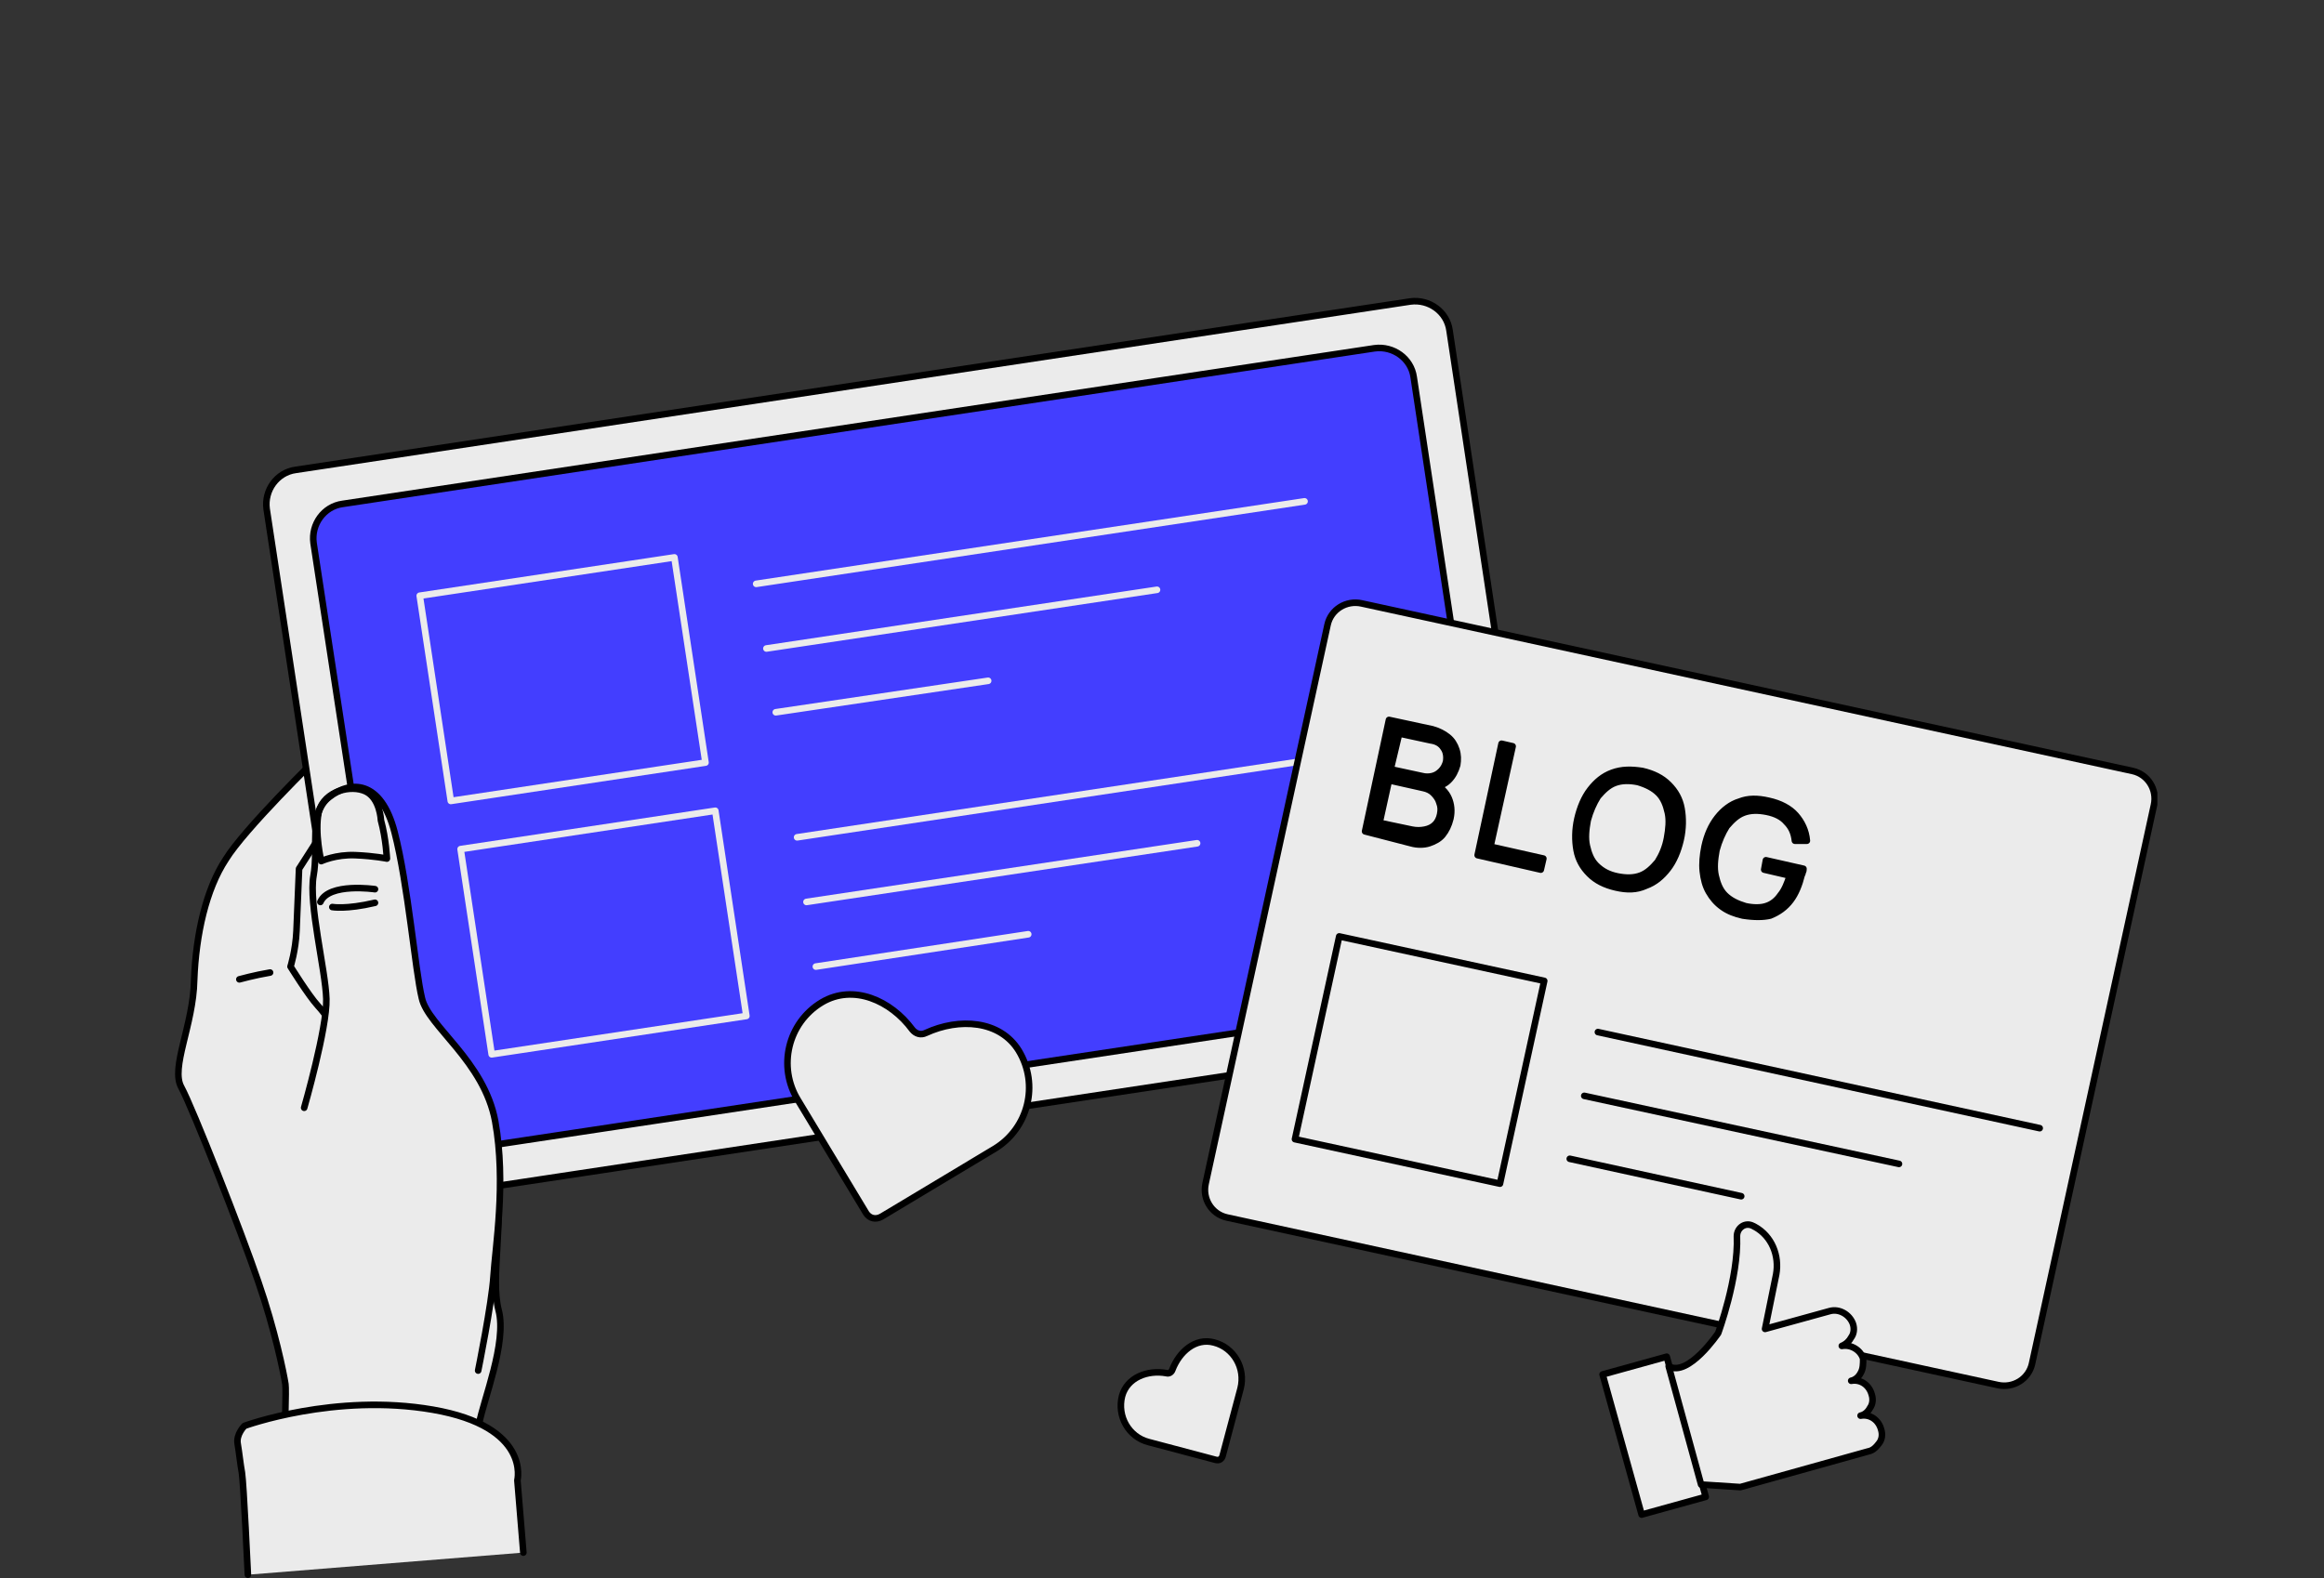 <svg width="265" height="180" viewBox="0 0 265 180" fill="none" xmlns="http://www.w3.org/2000/svg">
<rect x="0" y="0" width="265" height="180" fill="#333333" stroke="none"/>
<g clip-path="url(#clip0_6703_2603)">
<path d="M31.961 176.216C31.961 176.216 32.739 159.143 32.545 157.881C32.35 156.62 31.378 151.77 29.433 146.143C27.488 140.42 21.945 126.353 20.681 124.025C19.417 121.794 22.042 116.943 22.14 111.802C22.334 106.563 23.501 101.422 25.738 98.026C27.877 94.534 36.24 86.385 36.24 86.385L41.005 85.706C41.005 85.706 43.631 114.712 46.646 118.689C49.66 122.667 55.495 131.204 56.467 134.987C57.537 138.868 55.884 145.755 56.856 149.442C57.829 153.128 55.106 159.725 54.62 162.441C54.133 165.157 55.787 173.403 55.787 173.403" fill="#EBEBEB"/>
<path d="M31.961 176.216C31.961 176.216 32.739 159.143 32.545 157.881C32.35 156.62 31.378 151.77 29.433 146.143C27.488 140.42 21.945 126.353 20.681 124.025C19.417 121.794 22.042 116.943 22.14 111.802C22.334 106.563 23.501 101.422 25.738 98.026C27.877 94.534 36.24 86.385 36.24 86.385L41.005 85.706C41.005 85.706 43.631 114.712 46.646 118.689C49.66 122.667 55.495 131.204 56.467 134.987C57.537 138.868 55.884 145.755 56.856 149.442C57.829 153.128 55.106 159.725 54.62 162.441C54.133 165.157 55.787 173.403 55.787 173.403" stroke="black" stroke-width="0.75" stroke-miterlimit="10" stroke-linecap="round" stroke-linejoin="round"/>
<path d="M37.018 94.534L34.101 99.093C34.101 99.093 33.906 103.847 33.809 106.175C33.712 108.406 33.128 110.249 33.128 110.249C33.128 110.249 35.171 113.548 36.24 114.712C37.31 115.876 37.991 117.137 37.991 117.137L40.616 118.301L37.018 94.534Z" fill="#EBEBEB" stroke="black" stroke-width="0.75" stroke-miterlimit="10" stroke-linecap="round" stroke-linejoin="round"/>
<path d="M27.294 111.705C27.294 111.705 29.044 111.22 30.794 110.929" stroke="black" stroke-width="0.75" stroke-miterlimit="10" stroke-linecap="round" stroke-linejoin="round"/>
<path d="M28.266 179.612C28.266 179.612 27.78 169.135 27.585 167.971C27.391 166.903 27.294 165.836 27.099 164.672C26.904 163.605 27.877 162.635 27.877 162.635C27.877 162.635 38.185 158.852 49.368 160.792C60.552 162.732 58.996 168.844 58.996 168.844L59.676 177.089" fill="#EBEBEB"/>
<path d="M28.266 179.612C28.266 179.612 27.78 169.135 27.585 167.971C27.391 166.903 27.294 165.836 27.099 164.672C26.904 163.605 27.877 162.635 27.877 162.635C27.877 162.635 38.185 158.852 49.368 160.792C60.552 162.732 58.996 168.844 58.996 168.844L59.676 177.089" stroke="black" stroke-width="0.75" stroke-miterlimit="10" stroke-linecap="round" stroke-linejoin="round"/>
<path d="M173.455 117.622L46.354 136.83C44.215 137.121 42.172 135.666 41.881 133.532L30.405 58.058C30.114 55.924 31.573 53.887 33.712 53.596L160.813 34.388C162.952 34.097 164.994 35.552 165.286 37.686L176.664 113.063C177.15 115.294 175.594 117.331 173.455 117.622Z" fill="#EBEBEB" stroke="black" stroke-width="0.75" stroke-miterlimit="10" stroke-linecap="round" stroke-linejoin="round"/>
<path d="M168.009 113.742L50.341 131.495C48.202 131.786 46.16 130.331 45.868 128.197L35.754 61.939C35.462 59.805 36.921 57.767 39.06 57.476L156.728 39.724C158.868 39.432 160.91 40.888 161.202 43.022L171.218 109.28C171.704 111.414 170.246 113.451 168.009 113.742Z" fill="#433EFF" stroke="black" stroke-width="0.75" stroke-miterlimit="10" stroke-linecap="round" stroke-linejoin="round"/>
<path d="M34.684 126.353C34.684 126.353 37.31 117.234 37.213 113.935C37.115 110.637 35.171 103.07 35.754 99.869C36.337 96.668 35.171 92.787 37.505 90.944C39.936 89.004 43.437 88.907 44.992 94.921C46.548 100.936 47.326 110.637 48.104 113.838C48.785 117.04 55.203 121.017 56.468 127.905C57.732 134.89 56.468 142.359 56.273 145.561C56.078 148.665 54.523 156.329 54.523 156.329" fill="#EBEBEB"/>
<path d="M34.684 126.353C34.684 126.353 37.31 117.234 37.213 113.935C37.115 110.637 35.171 103.07 35.754 99.869C36.337 96.668 35.171 92.787 37.505 90.944C39.936 89.004 43.437 88.907 44.992 94.921C46.548 100.936 47.326 110.637 48.104 113.838C48.785 117.04 55.203 121.017 56.468 127.905C57.732 134.89 56.468 142.359 56.273 145.561C56.078 148.665 54.523 156.329 54.523 156.329" stroke="black" stroke-width="0.75" stroke-miterlimit="10" stroke-linecap="round" stroke-linejoin="round"/>
<path d="M36.629 98.22C36.629 98.22 38.282 97.444 40.519 97.541C42.756 97.638 44.117 97.929 44.117 97.929C44.117 97.929 44.02 95.698 43.437 93.563C43.437 93.563 43.339 91.041 41.686 90.265C40.033 89.489 37.018 90.168 36.338 92.593C35.851 95.019 36.629 98.22 36.629 98.22Z" stroke="black" stroke-width="0.75" stroke-miterlimit="10" stroke-linecap="round" stroke-linejoin="round"/>
<path d="M42.756 101.422C42.756 101.422 37.504 100.646 36.532 102.877" stroke="black" stroke-width="0.75" stroke-miterlimit="10" stroke-linecap="round" stroke-linejoin="round"/>
<path d="M37.894 103.459C37.894 103.459 39.45 103.75 42.756 102.974" stroke="black" stroke-width="0.75" stroke-miterlimit="10" stroke-linecap="round" stroke-linejoin="round"/>
<path d="M76.901 63.576L47.862 67.95L51.404 91.356L80.444 86.981L76.901 63.576Z" fill="#433EFF" stroke="#EBEBEB" stroke-width="0.75" stroke-miterlimit="10" stroke-linecap="round" stroke-linejoin="round"/>
<path d="M86.225 66.594L148.754 57.185" stroke="#EBEBEB" stroke-width="0.75" stroke-miterlimit="10" stroke-linecap="round" stroke-linejoin="round"/>
<path d="M87.392 73.967L131.93 67.273" stroke="#EBEBEB" stroke-width="0.75" stroke-miterlimit="10" stroke-linecap="round" stroke-linejoin="round"/>
<path d="M88.461 81.243L112.676 77.653" stroke="#EBEBEB" stroke-width="0.75" stroke-miterlimit="10" stroke-linecap="round" stroke-linejoin="round"/>
<path d="M81.562 92.477L52.523 96.851L56.066 120.256L85.105 115.882L81.562 92.477Z" fill="#433EFF" stroke="#EBEBEB" stroke-width="0.75" stroke-miterlimit="10" stroke-linecap="round" stroke-linejoin="round"/>
<path d="M90.893 95.504L153.325 86.094" stroke="#EBEBEB" stroke-width="0.75" stroke-miterlimit="10" stroke-linecap="round" stroke-linejoin="round"/>
<path d="M91.962 102.876L136.501 96.183" stroke="#EBEBEB" stroke-width="0.75" stroke-miterlimit="10" stroke-linecap="round" stroke-linejoin="round"/>
<path d="M93.032 110.249L117.246 106.562" stroke="#EBEBEB" stroke-width="0.75" stroke-miterlimit="10" stroke-linecap="round" stroke-linejoin="round"/>
<path d="M227.815 157.979L139.905 138.868C138.154 138.48 137.085 136.734 137.474 134.987L151.38 71.252C151.769 69.506 153.519 68.439 155.27 68.827L243.18 87.938C244.931 88.326 246 90.072 245.611 91.818L231.705 155.554C231.316 157.3 229.566 158.367 227.815 157.979Z" fill="#EBEBEB" stroke="black" stroke-width="0.75" stroke-miterlimit="10" stroke-linecap="round" stroke-linejoin="round"/>
<path d="M155.658 94.825L158.381 82.116L163.341 83.183C164.022 83.377 164.605 83.668 165.091 84.056C165.578 84.445 165.869 84.93 166.064 85.512C166.258 86.094 166.258 86.676 166.161 87.258C165.967 87.937 165.675 88.519 165.189 89.004C164.702 89.489 164.119 89.683 163.438 89.78L163.535 89.392C164.313 89.78 164.897 90.362 165.189 91.041C165.48 91.72 165.578 92.496 165.383 93.369C165.189 94.145 164.897 94.728 164.508 95.213C164.119 95.698 163.535 95.989 162.952 96.183C162.368 96.377 161.59 96.377 160.91 96.183L155.658 94.825ZM157.312 93.854L161.007 94.63C161.493 94.728 161.979 94.728 162.466 94.63C162.952 94.534 163.341 94.34 163.633 94.048C163.924 93.757 164.119 93.369 164.216 92.884C164.313 92.399 164.313 92.011 164.119 91.526C164.022 91.138 163.73 90.75 163.438 90.459C163.146 90.168 162.757 89.974 162.271 89.877L158.381 89.004L157.312 93.854ZM158.576 87.743L162.174 88.519C162.563 88.616 162.952 88.616 163.341 88.519C163.73 88.422 164.022 88.228 164.313 87.937C164.605 87.646 164.8 87.258 164.897 86.87C164.994 86.288 164.897 85.706 164.605 85.317C164.313 84.832 163.827 84.541 163.146 84.445L159.548 83.668L158.576 87.743Z" fill="black" stroke="black" stroke-width="0.75" stroke-miterlimit="10" stroke-linecap="round" stroke-linejoin="round"/>
<path d="M168.495 97.54L171.218 84.832L172.482 85.123L169.954 96.57L175.983 97.928L175.691 99.189L168.495 97.54Z" fill="black" stroke="black" stroke-width="0.75" stroke-miterlimit="10" stroke-linecap="round" stroke-linejoin="round"/>
<path d="M184.249 101.227C182.985 100.936 182.012 100.451 181.234 99.675C180.456 98.899 179.97 98.026 179.775 96.959C179.581 95.892 179.581 94.631 179.873 93.37C180.164 92.108 180.651 90.944 181.331 90.071C182.012 89.198 182.79 88.519 183.86 88.131C184.929 87.743 185.999 87.743 187.263 87.937C188.528 88.228 189.5 88.713 190.278 89.489C191.056 90.265 191.542 91.138 191.737 92.206C191.931 93.273 191.931 94.534 191.639 95.795C191.348 97.056 190.862 98.22 190.181 99.093C189.5 99.966 188.722 100.645 187.652 101.033C186.583 101.518 185.513 101.518 184.249 101.227ZM184.443 99.966C185.416 100.16 186.291 100.16 187.069 99.869C187.847 99.578 188.43 98.996 189.014 98.317C189.5 97.541 189.889 96.668 190.084 95.601C190.278 94.534 190.375 93.564 190.181 92.691C189.986 91.817 189.695 91.041 189.111 90.459C188.528 89.877 187.75 89.489 186.777 89.198C185.805 89.004 184.929 89.004 184.152 89.295C183.374 89.586 182.79 90.168 182.207 90.847C181.72 91.623 181.331 92.496 181.04 93.564C180.845 94.631 180.748 95.601 180.942 96.474C181.137 97.347 181.429 98.123 182.012 98.705C182.693 99.384 183.471 99.772 184.443 99.966Z" fill="black" stroke="black" stroke-width="0.75" stroke-miterlimit="10" stroke-linecap="round" stroke-linejoin="round"/>
<path d="M198.739 104.429C197.863 104.235 197.085 103.944 196.405 103.459C195.724 102.974 195.238 102.392 194.849 101.713C194.46 101.033 194.265 100.257 194.168 99.384C194.071 98.511 194.168 97.541 194.363 96.571C194.654 95.213 195.14 94.146 195.821 93.273C196.502 92.4 197.377 91.721 198.35 91.43C199.322 91.041 200.392 91.041 201.656 91.332C203.017 91.624 204.087 92.206 204.768 92.982C205.449 93.758 205.935 94.728 206.032 95.892H204.671C204.573 95.019 204.282 94.34 203.698 93.758C203.212 93.176 202.434 92.788 201.461 92.594C200.489 92.4 199.614 92.4 198.836 92.691C198.058 92.982 197.474 93.564 196.891 94.243C196.405 95.019 196.016 95.892 195.724 96.959C195.529 98.026 195.432 98.996 195.627 99.869C195.821 100.742 196.113 101.518 196.696 102.101C197.28 102.683 198.058 103.071 199.03 103.362C199.906 103.556 200.781 103.556 201.364 103.362C202.045 103.168 202.628 102.683 203.017 102.101C203.504 101.518 203.795 100.742 204.087 99.869L201.17 99.19L201.364 98.123L205.643 99.093C205.643 99.19 205.643 99.384 205.546 99.481C205.546 99.675 205.449 99.772 205.449 99.772C205.157 100.936 204.768 101.907 204.184 102.683C203.601 103.459 202.823 104.041 201.85 104.429C201.073 104.623 200.003 104.623 198.739 104.429Z" fill="black" stroke="black" stroke-width="0.75" stroke-miterlimit="10" stroke-linecap="round" stroke-linejoin="round"/>
<path d="M176.083 111.881L152.708 106.808L147.664 129.936L171.038 135.01L176.083 111.881Z" stroke="black" stroke-width="0.75" stroke-miterlimit="10" stroke-linecap="round" stroke-linejoin="round"/>
<path d="M182.207 117.719L232.58 128.681" stroke="black" stroke-width="0.75" stroke-miterlimit="10" stroke-linecap="round" stroke-linejoin="round"/>
<path d="M180.651 124.994L216.535 132.755" stroke="black" stroke-width="0.75" stroke-miterlimit="10" stroke-linecap="round" stroke-linejoin="round"/>
<path d="M178.998 132.173L198.544 136.441" stroke="black" stroke-width="0.75" stroke-miterlimit="10" stroke-linecap="round" stroke-linejoin="round"/>
<path d="M116.176 119.853C114.037 116.361 109.369 116.07 105.577 117.816C104.993 118.107 104.41 117.913 104.021 117.428C101.59 114.13 97.311 112.19 93.713 114.324C89.823 116.652 88.656 121.697 90.99 125.48L98.769 138.382C99.158 138.964 99.839 139.158 100.52 138.77L113.454 131.009C117.246 128.681 118.51 123.734 116.176 119.853Z" fill="#EBEBEB" stroke="black" stroke-width="0.75" stroke-miterlimit="10" stroke-linecap="round" stroke-linejoin="round"/>
<path d="M190.051 154.746L182.741 156.771L187.19 172.755L194.499 170.731L190.051 154.746Z" fill="#EBEBEB" stroke="black" stroke-width="0.75" stroke-miterlimit="10" stroke-linecap="round" stroke-linejoin="round"/>
<path d="M212.158 156.62C211.964 157.008 211.575 157.396 211.089 157.493C212.158 157.299 213.131 157.978 213.423 159.045C213.617 159.627 213.52 160.209 213.228 160.597C213.034 160.986 212.645 161.374 212.158 161.471C213.228 161.277 214.201 161.956 214.492 163.023C214.687 163.605 214.59 164.187 214.298 164.575C214.006 164.963 213.617 165.448 213.034 165.545L198.447 169.619L193.973 169.328L190.278 155.844C192.515 157.105 195.918 152.061 195.918 152.061C195.918 152.061 198.252 145.755 198.058 141.001C198.058 140.031 199.03 139.352 199.905 139.837C200.003 139.837 200.003 139.934 200.1 139.934C202.045 141.001 202.92 143.233 202.531 145.367L201.267 151.576L208.658 149.538C209.727 149.247 210.894 149.926 211.283 150.993C211.478 151.576 211.38 152.158 211.089 152.546C210.894 152.934 210.505 153.322 210.019 153.516C211.089 153.322 212.158 154.001 212.45 154.971C212.45 155.553 212.45 156.135 212.158 156.62Z" fill="#EBEBEB" stroke="black" stroke-width="0.75" stroke-miterlimit="10" stroke-linecap="round" stroke-linejoin="round"/>
<path d="M138.446 153.128C136.306 152.546 134.459 154.195 133.681 156.232C133.584 156.523 133.292 156.717 133 156.62C130.861 156.232 128.527 157.106 127.943 159.24C127.36 161.568 128.721 163.896 130.958 164.478L138.64 166.515C139.029 166.612 139.321 166.418 139.418 166.03L141.46 158.367C142.044 156.038 140.682 153.71 138.446 153.128Z" fill="#EBEBEB" stroke="black" stroke-width="0.75" stroke-miterlimit="10" stroke-linecap="round" stroke-linejoin="round"/>
</g>
<defs>
<clipPath id="clip0_6703_2603">
<rect width="226" height="146" fill="white" transform="translate(20 34)"/>
</clipPath>
</defs>
</svg>
